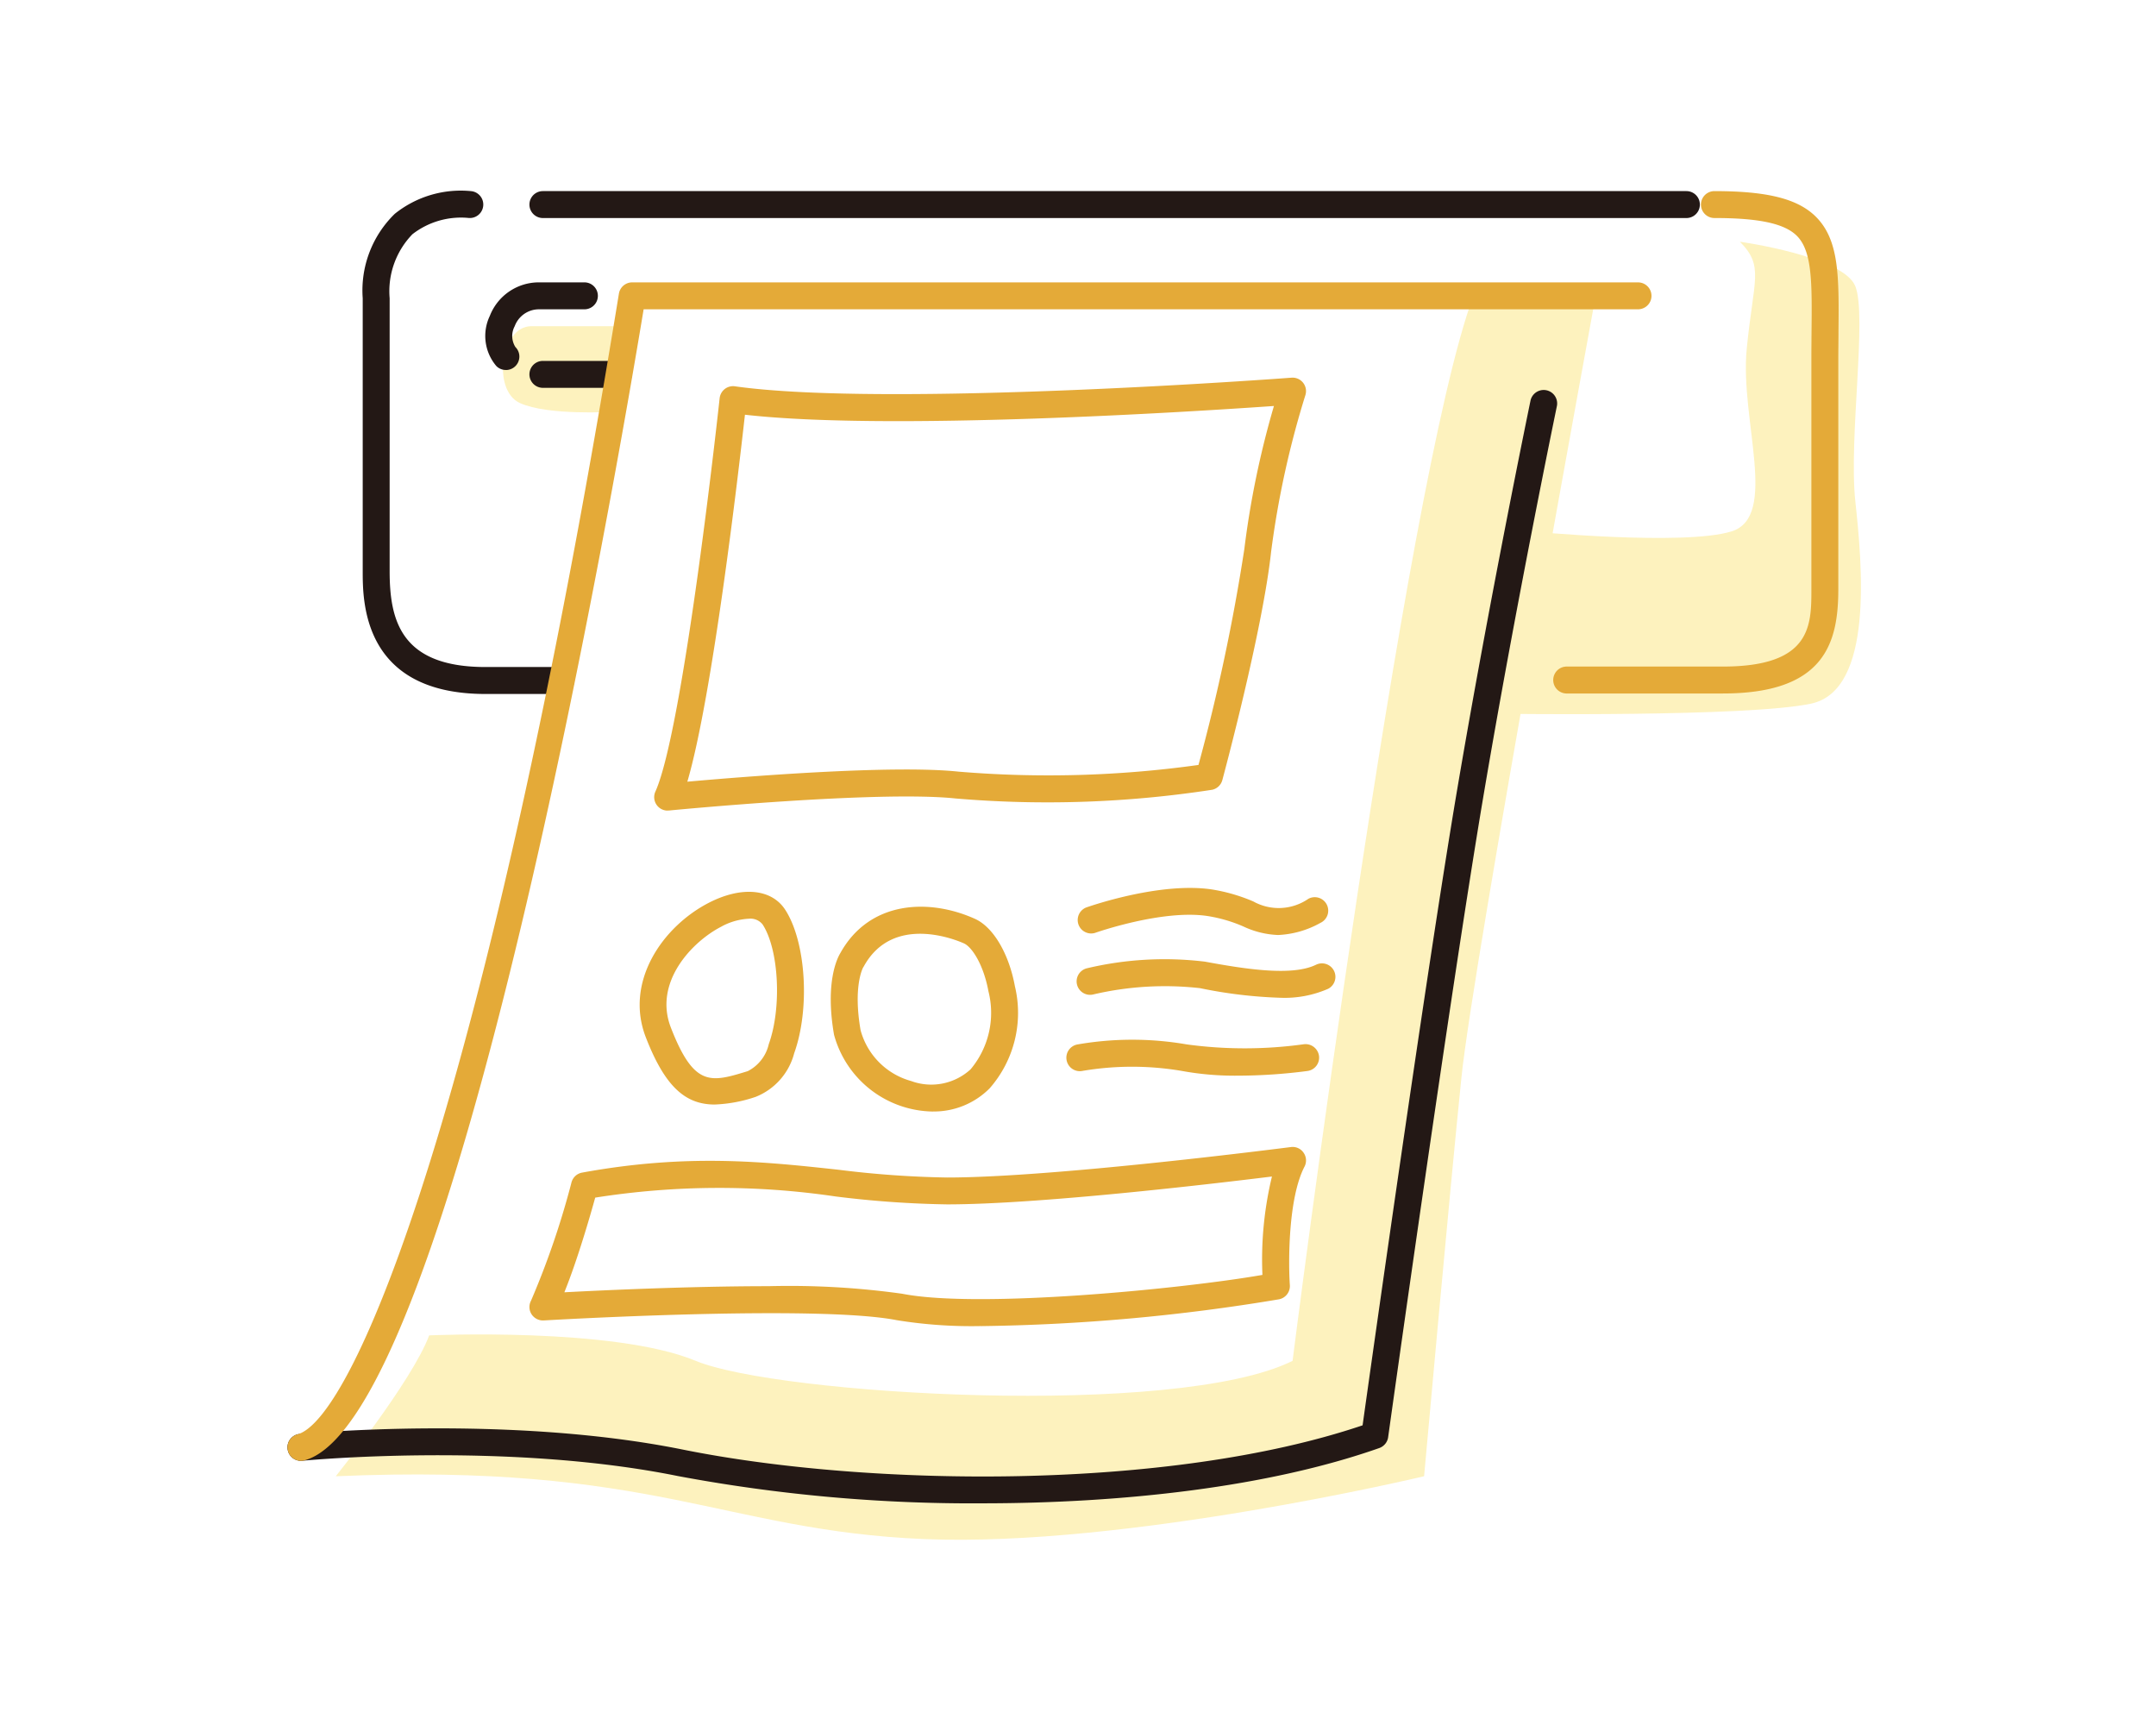 <svg xmlns="http://www.w3.org/2000/svg" width="150" height="120" viewBox="0 0 150 120">
  <rect x="0" y="0" width="150" height="120" fill="#808080" stroke="none"/>
  <g id="ad-service_service01" transform="translate(-200 -444)">
    <rect id="長方形_3699" data-name="長方形 3699" width="105" height="105" transform="translate(223 452)" fill="#fff"/>
    <rect id="長方形_3841" data-name="長方形 3841" width="150" height="120" transform="translate(200 444)" fill="#fff"/>
    <g id="グループ_2900" data-name="グループ 2900" transform="translate(220 455)">
      <path id="パス_10546" data-name="パス 10546" d="M16.622,2.361c11.7,0,71.763.886,79.382,0s12.581,1.123,13.644,5.612,0,14.5,0,17.424.856,7,.473,9.656-.738,5.538-6.143,6.246-16.832.636-16.832.636S81.651,71.466,80.588,95.3c0,0-18.191,4.46-33.666,4.578S29.557,94.324.675,94.944a44.925,44.925,0,0,0,9.036-13.26c3.426-7.914,11.518-45.3,11.518-45.3h-9.48c-2.3,0-3.9-2.038-3.9-6.733s.089-14.885.089-17.543S6.7,2.361,16.622,2.361" transform="translate(0.262 -2.156)" fill="#fff"/>
      <path id="パス_10547" data-name="パス 10547" d="M2.42,91.174s5.316-6.617,6.5-9.8c0,0,12.875-.59,18.547,1.772s33.432,4.016,41.522,0c0,0,7.737-61.1,12.58-74.082h8.506S81.566,55.381,80.74,63.413s-2.6,27.76-2.6,27.76-20.787,4.961-34.788,4.371S24.51,90.228,2.42,91.174" transform="translate(0.939 0.522)" fill="#fdf2be"/>
      <path id="パス_10548" data-name="パス 10548" d="M18.829,10.579H12.781c-2.149,0-2.747,4.461-.8,5.347s6.414.611,6.414.611Z" transform="translate(4.191 1.112)" fill="#fdf2be"/>
      <path id="パス_10549" data-name="パス 10549" d="M62.862,26.5s10.632,1.02,13.941,0,.589-7.784,1.063-12.671S79.1,8.06,77.392,6.347c0,0,7.207,1,8.034,3.1s-.473,10.6,0,14.975,1.3,13.113-3.07,14.056-21.384.709-21.384.709Z" transform="translate(23.657 -0.531)" fill="#fdf2be"/>
      <path id="パス_10550" data-name="パス 10550" d="M75.251,38.758H64.383a.937.937,0,1,1,0-1.874H75.251c6.156,0,6.156-2.858,6.156-5.379V15.527c0-.687.006-1.337.011-1.949.033-3.356.053-5.571-1.012-6.647-.855-.863-2.629-1.249-5.746-1.249a.936.936,0,0,1,0-1.872c3.709,0,5.824.539,7.077,1.8,1.614,1.63,1.591,4.157,1.555,7.984,0,.607-.012,1.249-.012,1.931V31.505c0,3.767-.972,7.252-8.028,7.252" transform="translate(24.617 -1.515)" fill="#e4aa38"/>
      <path id="パス_10551" data-name="パス 10551" d="M92.623,5.683H13.065a.937.937,0,0,1,0-1.874H92.623a.937.937,0,0,1,0,1.874" transform="translate(4.706 -1.515)" fill="#231815"/>
      <path id="パス_10552" data-name="パス 10552" d="M48.336,91.236a111.213,111.213,0,0,1-21.182-1.9C15.214,86.919,1.168,88.26,1.03,88.274a.937.937,0,0,1-.185-1.865C.989,86.4,15.3,85.025,27.525,87.5,40.442,90.1,61.264,90.377,74.8,85.809c.6-4.281,4.435-31.5,6.54-43.985,2.282-13.5,5.119-27.186,5.147-27.322a.938.938,0,0,1,1.836.38c-.029.136-2.859,13.784-5.133,27.254s-6.572,44.191-6.612,44.5a.943.943,0,0,1-.618.754c-7.713,2.716-17.854,3.845-27.627,3.845" transform="translate(0 2.344)" fill="#231815"/>
      <path id="パス_10553" data-name="パス 10553" d="M11.344,14.479a.928.928,0,0,1-.662-.273,3.23,3.23,0,0,1-.455-3.489,3.657,3.657,0,0,1,3.4-2.333h3.181a.937.937,0,1,1,0,1.874H13.632a1.8,1.8,0,0,0-1.674,1.176,1.437,1.437,0,0,0,.049,1.448.936.936,0,0,1-.662,1.6" transform="translate(3.851 0.259)" fill="#231815"/>
      <path id="パス_10554" data-name="パス 10554" d="M18.314,14.193H13.065a.937.937,0,1,1,0-1.874h5.249a.937.937,0,1,1,0,1.874" transform="translate(4.706 1.787)" fill="#231815"/>
      <path id="パス_10555" data-name="パス 10555" d="M17.552,38.8H12.317c-8.545,0-8.545-6.431-8.545-8.543V11.271A7.438,7.438,0,0,1,6,5.4a7.331,7.331,0,0,1,5.34-1.578.937.937,0,1,1-.233,1.86A5.508,5.508,0,0,0,7.23,6.818a5.7,5.7,0,0,0-1.584,4.453V30.256c0,3.464.808,6.669,6.671,6.669h5.236a.937.937,0,1,1,0,1.874" transform="translate(1.463 -1.523)" fill="#231815"/>
      <path id="パス_10556" data-name="パス 10556" d="M.937,90.364a.938.938,0,0,1-.246-1.842c3.968-1.076,13.2-23.1,22.368-79.352a.935.935,0,0,1,.924-.786H93.963a.936.936,0,1,1,0,1.872H24.78C22.973,21.2,11.616,87.5,1.183,90.331a.95.95,0,0,1-.246.033" transform="translate(0 0.26)" fill="#e4aa38"/>
      <path id="パス_10557" data-name="パス 10557" d="M19.319,43.277a.936.936,0,0,1-.854-1.321c1.981-4.408,4.447-27.138,4.471-27.367a.949.949,0,0,1,.355-.64A.938.938,0,0,1,24,13.761c10.643,1.5,38.442-.577,38.723-.6a.936.936,0,0,1,.963,1.221A64.014,64.014,0,0,0,61.3,25.3c-.593,5.444-3.276,15.432-3.39,15.854a.937.937,0,0,1-.7.672,75.5,75.5,0,0,1-17.857.607c-5.4-.572-19.8.823-19.942.838-.029,0-.061,0-.09,0m5.376-27.539c-.454,4.059-2.265,19.613-4.009,25.534,3.861-.346,14.253-1.188,18.862-.7a75.412,75.412,0,0,0,16.7-.465A135.149,135.149,0,0,0,59.438,25.1,62.66,62.66,0,0,1,61.5,15.13c-5.626.393-26.757,1.749-36.809.607" transform="translate(7.132 2.113)" fill="#e4aa38"/>
      <path id="パス_10558" data-name="パス 10558" d="M43.553,64.176a32.49,32.49,0,0,1-5.856-.408c-5.6-1.1-24.386.006-24.576.017a.949.949,0,0,1-.844-.429.933.933,0,0,1-.037-.947,57.323,57.323,0,0,0,2.815-8.228.937.937,0,0,1,.737-.68c7.327-1.339,12.667-.762,17.833-.2a69.165,69.165,0,0,0,7.555.541c7.53,0,23.757-2.1,23.921-2.118a.918.918,0,0,1,.887.393.934.934,0,0,1,.064.969c-1.148,2.211-1.124,6.7-1.019,8.245a.939.939,0,0,1-.751.983,135.234,135.234,0,0,1-20.729,1.865M28.819,61.4a56.716,56.716,0,0,1,9.241.527c5.342,1.055,19.574-.351,25.065-1.31a24.657,24.657,0,0,1,.662-6.844c-4.288.53-16.262,1.938-22.608,1.938a70.648,70.648,0,0,1-7.758-.552,55.409,55.409,0,0,0-16.716.082c-.351,1.27-1.239,4.346-2.146,6.585,2.783-.146,8.8-.425,14.259-.425" transform="translate(4.706 17.072)" fill="#e4aa38"/>
      <path id="パス_10559" data-name="パス 10559" d="M22.883,53.726c-2.015,0-3.449-1.188-4.8-4.675-1.492-3.845,1.144-7.691,4.382-9.359,2.268-1.167,4.35-.985,5.306.469,1.456,2.221,1.752,6.891.633,10a4.476,4.476,0,0,1-2.676,3.03,9.966,9.966,0,0,1-2.843.534M25.251,40.8a4.423,4.423,0,0,0-1.931.559c-2,1.031-4.723,3.849-3.494,7.016,1.62,4.172,2.786,3.813,5.348,3.029a2.811,2.811,0,0,0,1.463-1.877c.917-2.546.706-6.6-.434-8.336a1.08,1.08,0,0,0-.952-.391" transform="translate(6.849 12.111)" fill="#e4aa38"/>
      <path id="パス_10560" data-name="パス 10560" d="M34.347,53.923A7.233,7.233,0,0,1,27.46,48.58c-.632-3.649.232-5.337.434-5.671,2.022-3.657,6.163-3.836,9.375-2.389,1.269.572,2.358,2.414,2.776,4.691a7.959,7.959,0,0,1-1.76,7.1,5.467,5.467,0,0,1-3.938,1.609M29.494,43.883c-.033.06-.715,1.33-.187,4.378A5.027,5.027,0,0,0,32.823,51.8a4.049,4.049,0,0,0,4.136-.811,6.113,6.113,0,0,0,1.242-5.44c-.332-1.807-1.124-3.061-1.7-3.322-.5-.225-4.944-2.093-6.973,1.606-.01.017-.019.033-.031.05m-.791-.5h0Z" transform="translate(10.566 12.401)" fill="#e4aa38"/>
      <path id="パス_10561" data-name="パス 10561" d="M53.54,42.008a6.217,6.217,0,0,1-2.393-.594,10.181,10.181,0,0,0-2.5-.727c-3.145-.471-7.777,1.16-7.823,1.177A.937.937,0,0,1,40.2,40.1c.207-.074,5.1-1.792,8.724-1.266a12.166,12.166,0,0,1,2.92.841,3.633,3.633,0,0,0,3.831-.186.937.937,0,1,1,.841,1.674,6.616,6.616,0,0,1-2.973.847" transform="translate(15.355 12.035)" fill="#e4aa38"/>
      <path id="パス_10562" data-name="パス 10562" d="M53.721,45a32.443,32.443,0,0,1-5.588-.669,21.9,21.9,0,0,0-7.4.432.937.937,0,1,1-.439-1.821,23.4,23.4,0,0,1,8.18-.455c2.882.532,6.095,1.027,7.749.207a.937.937,0,0,1,.831,1.679A7.555,7.555,0,0,1,53.721,45" transform="translate(15.355 13.41)" fill="#e4aa38"/>
      <path id="パス_10563" data-name="パス 10563" d="M50.984,48.843a20.5,20.5,0,0,1-3.95-.335,20.632,20.632,0,0,0-6.858,0,.937.937,0,1,1-.35-1.84,22.247,22.247,0,0,1,7.58,0,29.939,29.939,0,0,0,8.143-.01.947.947,0,0,1,1.06.8.936.936,0,0,1-.8,1.059,37.786,37.786,0,0,1-4.83.326" transform="translate(15.157 14.986)" fill="#e4aa38"/>
    </g>
  </g>
</svg>
